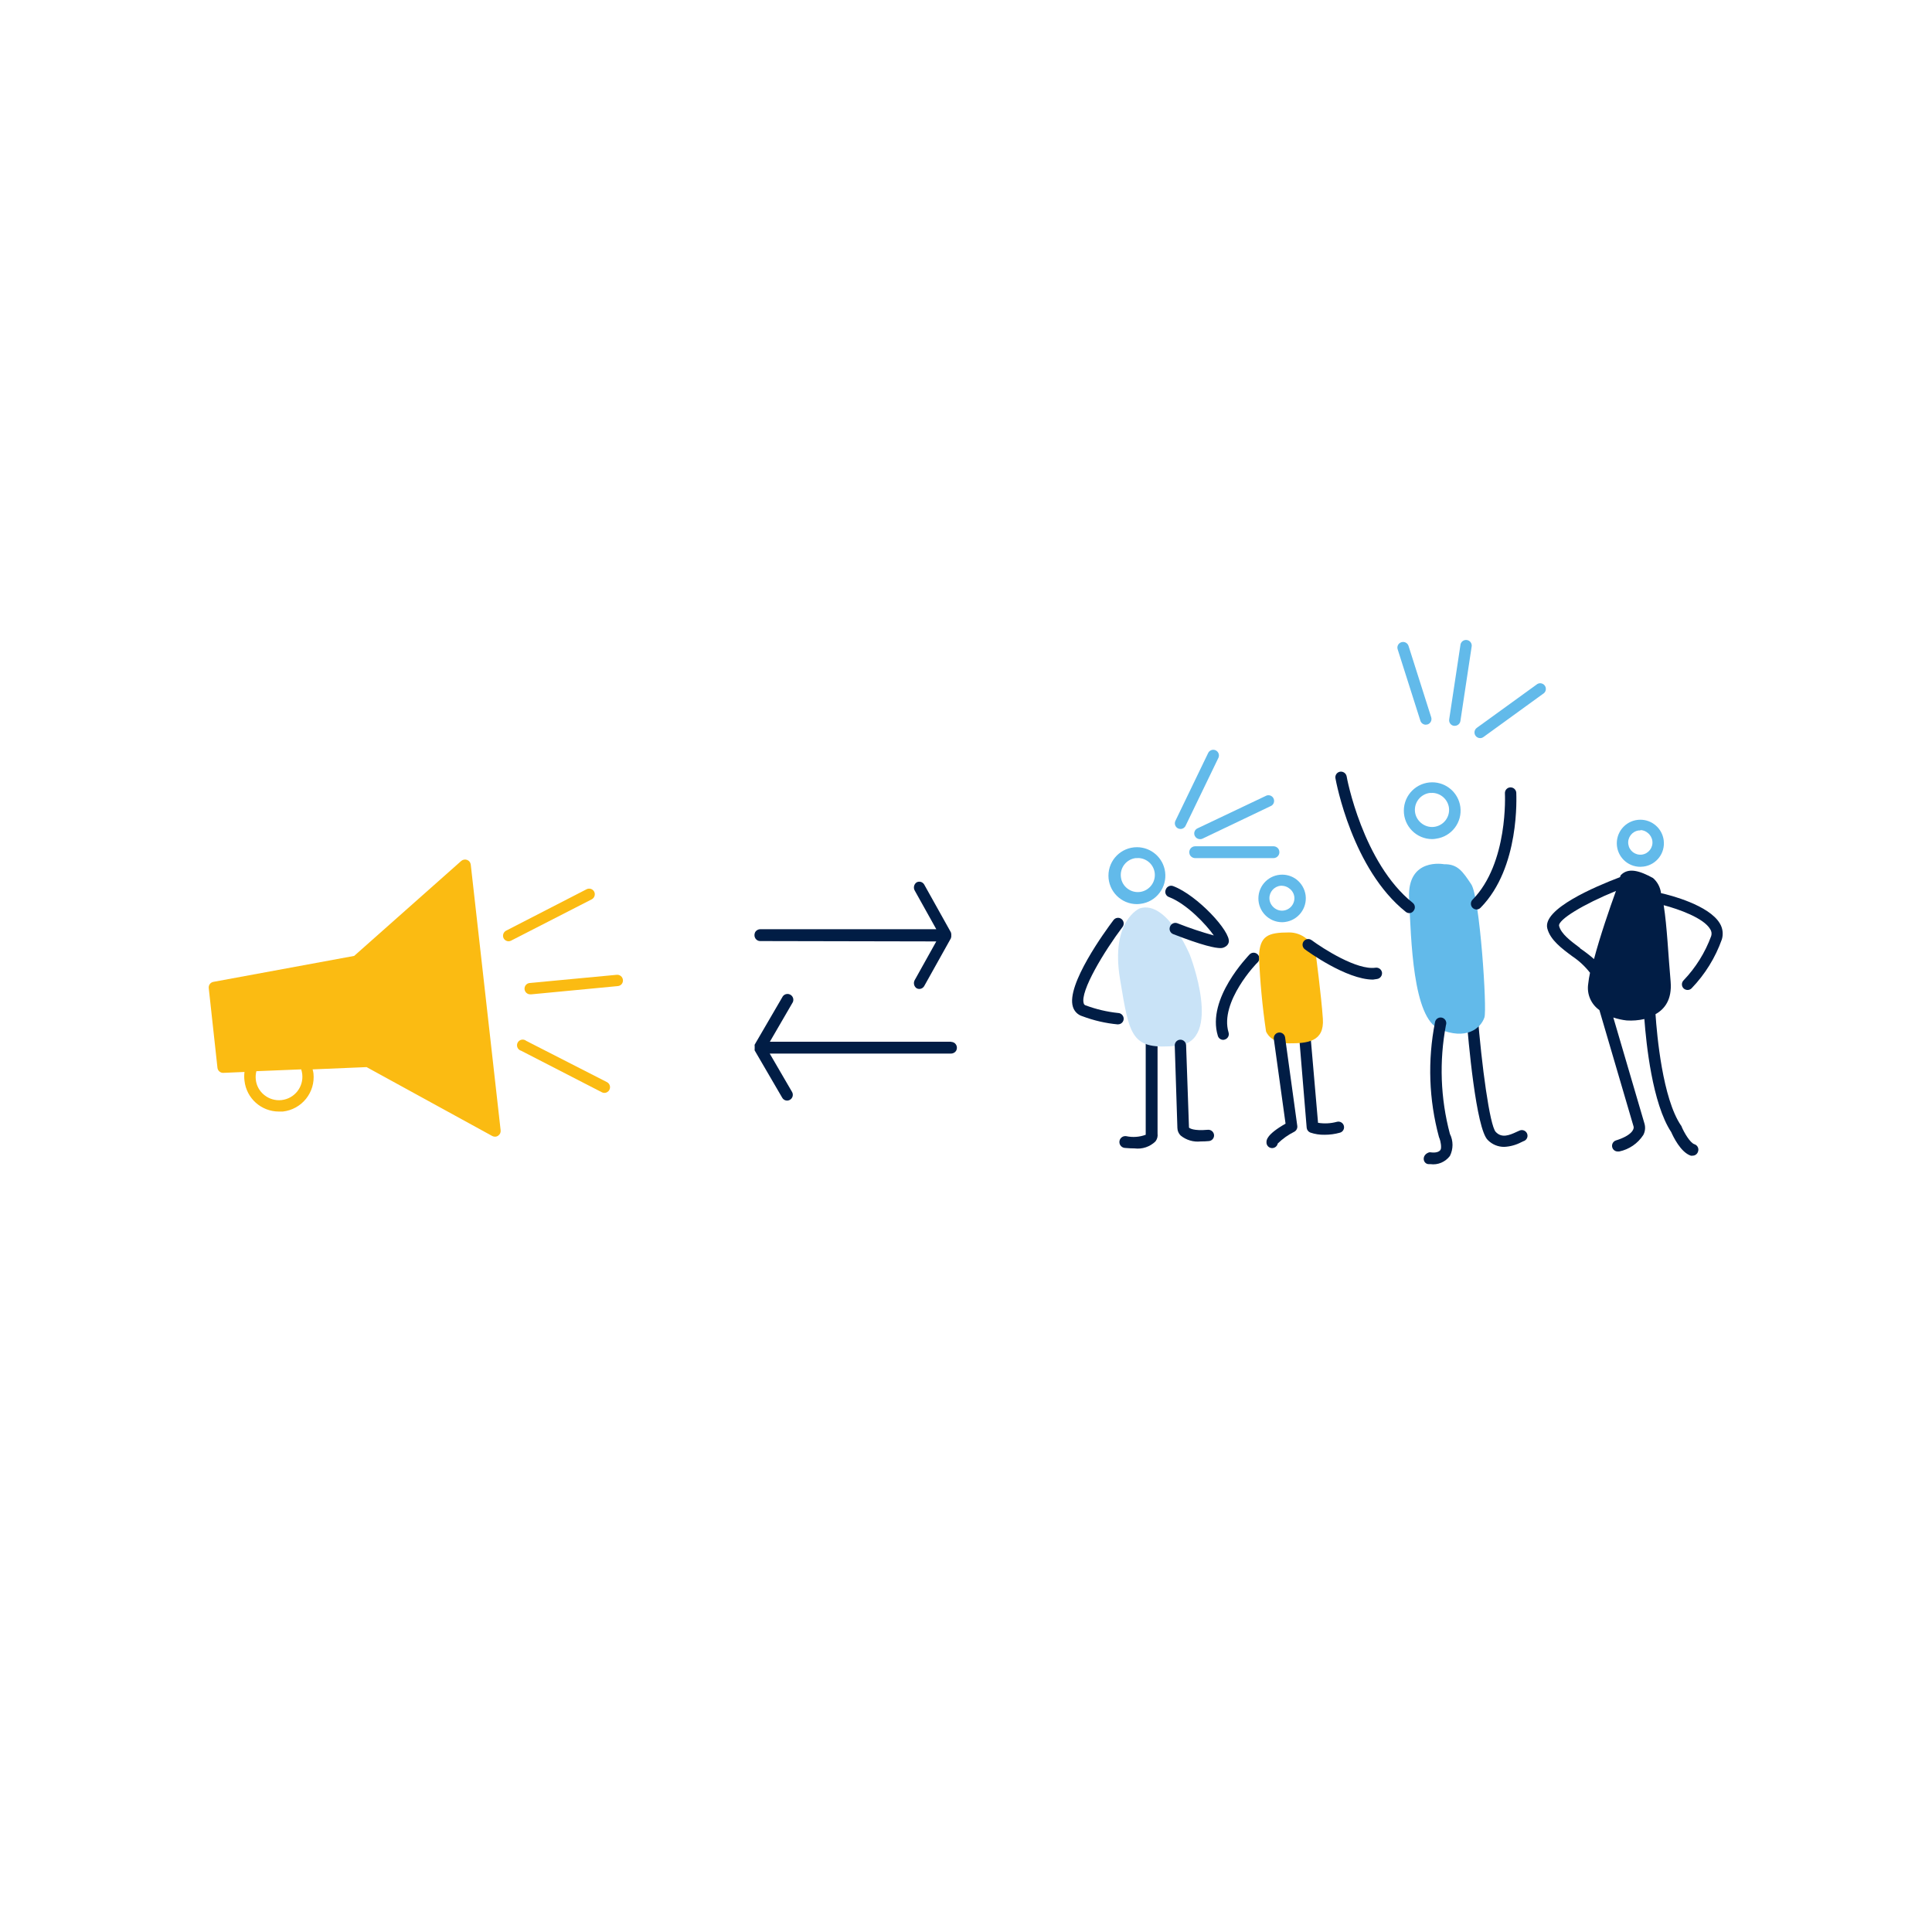 <?xml version="1.0" encoding="utf-8"?>
<!-- Generator: Adobe Illustrator 24.0.2, SVG Export Plug-In . SVG Version: 6.00 Build 0)  -->
<svg version="1.1" id="Ebene_1" xmlns="http://www.w3.org/2000/svg" xmlns:xlink="http://www.w3.org/1999/xlink" x="0px" y="0px"
	 viewBox="0 0 1080 1080" enable-background="new 0 0 1080 1080" xml:space="preserve">
<g>
	<g id="Ebene_8_3_">
		<path fill="#011D45" d="M634.27,641.97c-1.59,0-3.36-0.09-5.3-0.26c-1.83-0.05-3.27-1.57-3.22-3.4s1.57-3.27,3.4-3.22
			c0.15,0,0.3,0.02,0.45,0.04c3.62,0.77,7.39,0.5,10.86-0.79l0-55.2c0-1.4,0.85-2.71,2.18-3.16c2.31-0.77,4.44,0.93,4.44,3.12v54.57
			c0.22,1.57-0.21,3.16-1.19,4.41C642.8,641.07,638.53,642.5,634.27,641.97z"/>
		<path fill="#011D45" d="M840.84,641.11c-3.46,0.02-6.77-1.37-9.18-3.85c-6.52-6.3-10.88-55.35-12.02-70.24
			c-0.29-1.73,0.89-3.36,2.62-3.65s3.36,0.89,3.65,2.62c0.03,0.17,0.04,0.35,0.04,0.52c2.29,29.07,6.81,62.63,10.16,66.22
			s7.53,1.95,11.68,0l1.52-0.68c1.57-0.78,3.47-0.13,4.25,1.44c0.78,1.57,0.13,3.47-1.44,4.25c-0.16,0.08-0.32,0.14-0.49,0.19
			l-1.18,0.55C847.47,640.05,844.19,640.95,840.84,641.11z"/>
		<path fill="#011D45" d="M740.47,634.34c-2.72,0.06-5.42-0.35-8-1.23c-1.13-0.45-1.91-1.5-2.03-2.71l-4.23-51.07
			c-0.15-1.75,1.15-3.3,2.9-3.45c1.75-0.15,3.3,1.15,3.45,2.9l4.23,48.87c3.51,0.58,7.11,0.39,10.54-0.55
			c1.68-0.46,3.42,0.52,3.89,2.2c0.47,1.66-0.49,3.4-2.15,3.87c-0.03,0.01-0.06,0.02-0.09,0.02
			C746.2,633.97,743.34,634.35,740.47,634.34z"/>
		<path fill="#011D45" d="M683.77,581.28c-1.4,0-2.63-0.94-3-2.29c-6.35-20.78,16.93-44.47,17.77-45.49c1.24-1.24,3.25-1.24,4.49,0
			c1.24,1.24,1.24,3.25,0,4.49c-0.21,0-21.45,22-16.25,39.18c0.51,1.65-0.41,3.41-2.06,3.92c-0.02,0.01-0.04,0.01-0.05,0.02
			C684.37,581.23,684.07,581.28,683.77,581.28z"/>
		<path fill="#FBBB12" d="M284.31,526.19c-1.17-0.01-2.25-0.66-2.79-1.69c-0.75-1.55-0.16-3.41,1.35-4.23l45.07-23.19
			c1.56-0.77,3.44-0.15,4.23,1.4c0.75,1.55,0.16,3.41-1.35,4.23l-45.19,23.15C285.21,526.06,284.77,526.17,284.31,526.19z"/>
		<path fill="#FBBB12" d="M337.84,610.94c-0.5,0-1-0.13-1.44-0.38l-45.07-23.19c-1.69-0.47-2.67-2.22-2.2-3.91s2.22-2.67,3.91-2.2
			c0.43,0.12,0.83,0.33,1.17,0.61l45.11,23.06c1.53,0.81,2.13,2.69,1.35,4.23C340.15,610.26,339.05,610.95,337.84,610.94z"/>
		<path fill="#FBBB12" d="M263.15,483.28c-0.15-1.17-0.93-2.16-2.03-2.58c-1.11-0.42-2.35-0.21-3.26,0.55l-59.88,53.11l-78.71,14.51
			c-1.64,0.3-2.76,1.82-2.58,3.47l4.87,44.56c0.17,1.6,1.52,2.82,3.13,2.84l0,0l11.98-0.51c-0.21,1.63-0.21,3.28,0,4.91
			c1.08,9.8,9.35,17.22,19.21,17.22c0.73,0.04,1.47,0.04,2.2,0c10.64-1.17,18.31-10.75,17.14-21.39c0-0.01,0-0.02,0-0.02
			c-0.11-0.73-0.27-1.45-0.47-2.16l30.17-1.27l70.24,38.51c0.47,0.24,0.99,0.38,1.52,0.38c0.64,0.01,1.26-0.18,1.78-0.55
			c0.99-0.65,1.53-1.79,1.4-2.96L263.15,483.28z M168.96,600.53c0.78,7.18-4.4,13.63-11.58,14.42c-3.44,0.38-6.88-0.62-9.58-2.78
			c-2.74-2.14-4.48-5.3-4.82-8.76c-0.16-1.55-0.04-3.11,0.34-4.61l25.05-1.02C168.66,598.68,168.86,599.6,168.96,600.53z"/>
		<path fill="#FBBB12" d="M296.54,555.84c-1.75,0.08-3.24-1.27-3.32-3.03c-0.08-1.75,1.27-3.24,3.03-3.32l48.49-4.57
			c1.74-0.17,3.3,1.11,3.47,2.85l0.01,0.08c0.16,1.71-1.1,3.22-2.82,3.37l-0.07,0.01L297,555.84H296.54z"/>
		<path fill="#FBBB12" d="M735.48,532.96c-1.64-6.84-7.73-11.68-14.77-11.72c-12.14,0-16.42,1.95-16.93,13.2
			c0.57,14.09,1.88,28.15,3.94,42.1c0,0,2.2,6.64,12.69,6.69c10.49,0.04,19.97-0.85,19.08-13.75
			C738.61,556.57,735.48,532.96,735.48,532.96z"/>
		<path fill="#C9E3F7" d="M637.13,507.78c0,0-16.46,6.73-11.04,39.48s6.3,39.73,32.12,37.32c25.81-2.41,6.94-50.78,6.94-50.78
			S652.45,503,637.13,507.78z"/>
		<path fill="#62BAEA" d="M807.28,483.11c0,0-20.73-4.02-19.59,19.13c1.14,23.15,2.03,66.73,16.93,73.04
			c14.9,6.31,23.02-0.25,25.18-6.52c1.57-4.53-2.58-67.28-7.36-74.43C817.65,487.17,814.9,482.98,807.28,483.11z"/>
		<path fill="#62BAEA" d="M659.94,463.39c-0.48,0-0.96-0.1-1.4-0.3c-1.58-0.76-2.24-2.65-1.48-4.23l18.24-37.79
			c0.69-1.61,2.55-2.37,4.16-1.68c1.61,0.69,2.37,2.55,1.68,4.16c-0.04,0.09-0.08,0.18-0.13,0.27l-18.24,37.75
			C662.28,462.68,661.16,463.4,659.94,463.39z"/>
		<path fill="#62BAEA" d="M670.78,469.1c-1.23-0.01-2.34-0.71-2.88-1.82c-0.76-1.55-0.12-3.43,1.43-4.19
			c0.03-0.01,0.06-0.03,0.09-0.04l38.04-18.07c1.51-0.89,3.46-0.39,4.34,1.13s0.39,3.46-1.13,4.34c-0.16,0.1-0.33,0.18-0.51,0.24
			l-37.83,18.07C671.86,469.01,671.32,469.13,670.78,469.1z"/>
		<path fill="#62BAEA" d="M827.43,412.61c-1.75,0.01-3.18-1.41-3.19-3.16c-0.01-1.03,0.49-2,1.33-2.6l33.85-24.5
			c1.53-0.86,3.46-0.31,4.32,1.22c0.72,1.29,0.46,2.91-0.64,3.9l-33.85,24.54C828.72,412.41,828.08,412.61,827.43,412.61z"/>
		<path fill="#62BAEA" d="M797,405.12c-1.38-0.03-2.59-0.93-3-2.24l-12.69-39.9c-0.54-1.64,0.35-3.41,2-3.95
			c0.03-0.01,0.05-0.02,0.08-0.02c1.66-0.53,3.43,0.38,3.98,2.03l12.69,39.95c0.52,1.67-0.4,3.45-2.07,3.98
			C797.66,405.05,797.33,405.11,797,405.12z"/>
		<path fill="#62BAEA" d="M813.25,405.74h-0.51c-1.71-0.25-2.89-1.85-2.64-3.56c0-0.03,0.01-0.05,0.01-0.08l6.26-41.43
			c0.13-1.75,1.66-3.06,3.41-2.92c1.75,0.13,3.06,1.66,2.92,3.41c-0.01,0.15-0.03,0.3-0.07,0.44l-6.26,41.47
			C816.12,404.6,814.8,405.72,813.25,405.74z"/>
		<path fill="#62BAEA" d="M711.88,479.69h-43.72c-1.4,0-2.71-0.85-3.16-2.18c-0.77-2.31,0.93-4.44,3.12-4.44l43.72,0
			c1.4,0,2.71,0.85,3.16,2.18C715.77,477.55,714.08,479.69,711.88,479.69z"/>
		<path fill="#011D45" d="M624.95,572.65c-6.8-0.62-13.49-2.16-19.89-4.57c-2.54-0.74-4.52-2.72-5.29-5.25
			c-3.94-12.27,18.2-42.57,22.68-48.49c1.05-1.4,3.04-1.69,4.44-0.64c1.4,1.05,1.69,3.04,0.64,4.44c0,0,0,0-0.01,0.01
			c-10.32,13.71-23.87,36.05-21.71,42.74c0.13,0.57,0.57,1.01,1.14,1.14c5.8,2.15,11.84,3.58,17.98,4.23
			c1.75,0.02,3.17,1.42,3.22,3.17c0.02,1.73-1.36,3.15-3.09,3.17c0,0,0,0,0,0L624.95,572.65z"/>
		<path fill="#011D45" d="M682.28,529.99c-3,0-9.82-1.35-26.4-7.79c-1.64-0.61-2.49-2.43-1.88-4.07c0.02-0.05,0.04-0.11,0.06-0.16
			c0.61-1.64,2.43-2.49,4.07-1.88c0.05,0.02,0.11,0.04,0.16,0.06c6.62,2.62,13.37,4.88,20.23,6.77
			c-4.23-6.09-15.19-17.69-25.01-21.45c-1.62-0.54-2.49-2.29-1.95-3.91c0.04-0.11,0.08-0.22,0.13-0.32c0.59-1.65,2.4-2.52,4.05-1.93
			c0.06,0.02,0.12,0.04,0.18,0.07c13.37,5.08,32.24,25.39,30.97,31.31c-0.25,1.07-0.94,1.98-1.9,2.5
			C684.19,529.72,683.25,530,682.28,529.99z"/>
		<path fill="#011D45" d="M671.2,638.07c-4.03,0.45-8.07-0.74-11.21-3.3c-1.14-1.12-1.79-2.64-1.82-4.23l-1.48-46.08
			c-0.05-1.74,1.31-3.19,3.05-3.26c1.74-0.05,3.21,1.3,3.3,3.05l1.61,46.08c0.34,0.34,2.37,1.95,10.54,1.23
			c1.75-0.15,3.29,1.13,3.47,2.88c0.15,1.74-1.14,3.27-2.88,3.43C674.25,638.01,672.72,638.08,671.2,638.07z"/>
		<path fill="#011D45" d="M710.97,641.79L710.97,641.79c-1.75-0.09-3.1-1.58-3-3.33c0,0,0-0.01,0-0.01c0-1.1,0-4.23,10.66-10.32
			l-6.56-47.35c-0.23-1.74,0.99-3.34,2.73-3.58c1.74-0.23,3.34,0.99,3.58,2.73l6.81,49.47c0.17,1.3-0.47,2.57-1.61,3.22
			c-3.43,1.71-6.57,3.93-9.31,6.6C713.96,640.77,712.56,641.86,710.97,641.79z"/>
		<path fill="#011D45" d="M767.51,547.6c-14.9,0-36.94-16.04-38.08-16.93c-1.41-1.04-1.72-3.03-0.68-4.44
			c1.04-1.41,3.03-1.72,4.44-0.68c6.47,4.74,25.39,16.93,35.76,15.4c1.74-0.23,3.34,0.98,3.6,2.71c0.2,1.74-1.01,3.33-2.75,3.6
			C769.04,547.41,768.28,547.52,767.51,547.6z"/>
		<path fill="#011D45" d="M787.86,510.44c-0.72,0.01-1.42-0.23-1.99-0.68c-29.92-23.78-38.97-72.61-39.35-74.69
			c-0.31-1.72,0.82-3.36,2.54-3.68c1.73-0.28,3.38,0.86,3.72,2.58c0,0.47,9.01,48.54,37.03,70.79c1.25,1.06,1.47,2.91,0.51,4.23
			C789.79,509.86,788.87,510.4,787.86,510.44z"/>
		<path fill="#011D45" d="M799.58,650.76h-0.63c-1.73,0.15-3.11-1.27-3.09-3c0-0.01,0-0.03,0-0.04c0.02-1.74,1.44-3.13,3.17-3.58
			h0.55c2.92,0.44,4.91-0.19,5.67-1.38c0.76-1.18,0-5.08-0.59-6.47l-0.25-0.59c-5.68-20.95-6.44-42.94-2.24-64.23
			c0.27-1.73,1.89-2.92,3.62-2.65c1.73,0.27,2.92,1.89,2.65,3.62c-0.03,0.19-0.07,0.37-0.14,0.55c-3.83,20.19-3.08,40.99,2.2,60.85
			c1.95,3.89,1.95,8.47,0,12.36C807.93,649.56,803.8,651.36,799.58,650.76z"/>
		<path fill="#011D45" d="M825.35,508.41c-1.78-0.06-3.17-1.54-3.11-3.32c0.02-0.78,0.33-1.53,0.87-2.1
			c20.18-20.48,18.15-59.24,18.15-59.5c-0.1-1.74,1.22-3.23,2.96-3.34c1.75-0.1,3.25,1.22,3.39,2.96c0,1.69,2.2,41.85-19.97,64.32
			C827.04,508.06,826.21,508.41,825.35,508.41z"/>
		<path fill="#011D45" d="M941.13,548.02c-1.24,1.24-1.24,3.25,0,4.49c0.61,0.57,1.41,0.89,2.24,0.89c0.84,0.01,1.65-0.33,2.24-0.93
			c7.53-7.82,13.3-17.15,16.93-27.38c0.89-2.99,0.48-6.22-1.14-8.89c-6.01-10.2-27.76-15.83-32.88-16.93c-0.4-3.28-2-6.29-4.49-8.46
			c-7.15-3.89-13.67-6.14-18.03-1.57c-0.12,0.37-0.26,0.74-0.42,1.1c-13.84,5.25-43.46,17.81-40.62,28.69
			c1.69,6.43,7.96,11.09,14.01,15.57c3.76,2.51,7.08,5.61,9.86,9.18c-0.45,2.07-0.79,4.16-1.02,6.26
			c-0.85,5.66,1.58,11.31,6.26,14.6l19.13,65.17c0.38,1.48-1.18,4.99-9.9,7.7c-1.66,0.56-2.55,2.36-1.99,4.02
			c0.43,1.26,1.59,2.12,2.92,2.15c0.31,0.04,0.62,0.04,0.93,0c5.54-1.15,10.38-4.47,13.46-9.22c1.05-1.98,1.28-4.29,0.63-6.43
			l-17.39-59.24c2.43,0.81,4.94,1.37,7.49,1.65c3.31,0.21,6.63-0.06,9.86-0.8c1.02,13.67,4.44,47.27,15.02,63.22
			c1.06,2.41,5.25,11.26,10.92,13.16c0.34,0.06,0.68,0.06,1.02,0c1.36,0.01,2.58-0.86,3-2.16c0.66-1.62-0.11-3.48-1.73-4.14
			c-0.08-0.03-0.17-0.06-0.25-0.09c-2.41-0.8-5.71-6.39-7.19-9.9c0,0,0-0.38-0.3-0.55c-10.32-15.15-13.46-50.52-14.26-62.25
			c5.12-2.84,9.27-8.17,8.46-18.15c-1.31-14.34-1.99-30.93-3.89-42.78c8.46,2.24,22.34,7.15,25.98,13.37
			c0.77,1.13,0.99,2.54,0.59,3.85C953.19,532.47,947.93,540.91,941.13,548.02z M883.27,529.95c-5.2-3.89-10.58-7.87-11.72-12.31
			c-0.89-3.39,13.67-12.23,31.78-19.59c-3.47,9.56-8.93,25.39-12.27,38.08c-2.47-2.16-5.07-4.17-7.79-6.01V529.95z"/>
		<path fill="#62BAEA" d="M635.53,505.41c-8.79-0.01-15.9-7.14-15.9-15.92c0.01-8.79,7.14-15.9,15.92-15.9
			c7.96,0.01,14.7,5.9,15.75,13.79l0,0c0.57,4.18-0.56,8.42-3.13,11.76c-2.54,3.36-6.32,5.56-10.49,6.09
			C636.97,505.34,636.25,505.4,635.53,505.41z M636.04,479.69h-1.27c-5.21,0.7-8.87,5.49-8.17,10.71c0,0,0,0,0,0
			c0.31,2.51,1.62,4.78,3.64,6.3c2.01,1.56,4.55,2.24,7.07,1.9c5.22-0.72,8.87-5.53,8.17-10.75l0,0c-0.65-4.71-4.68-8.21-9.44-8.21
			V479.69z"/>
		<path fill="#62BAEA" d="M716.64,515.52c-7.34-0.05-13.24-6.05-13.19-13.39s6.05-13.24,13.39-13.19c2.85,0.02,5.61,0.96,7.88,2.67
			c2.8,2.16,4.64,5.34,5.12,8.84c0.95,7.27-4.15,13.95-11.43,14.94C717.83,515.48,717.24,515.52,716.64,515.52z M716.64,495.14
			h-0.72c-3.65,0.35-6.37,3.45-6.31,7.05c0.06,3.91,3.66,7.18,7.56,6.86c3.89-0.32,6.75-3.76,6.38-7.63c0-0.02,0-0.04-0.01-0.06l0,0
			c-0.23-1.84-1.19-3.5-2.67-4.61C719.68,495.76,718.19,495.19,716.64,495.14z"/>
		<path fill="#62BAEA" d="M800.56,469.06c-8.76-0.03-15.84-7.17-15.81-15.93c0.03-8.76,7.17-15.84,15.93-15.81
			c7.91,0.03,14.58,5.88,15.66,13.71l0,0c1.17,8.66-4.9,16.63-13.56,17.81c-0.02,0-0.04,0.01-0.07,0.01
			C802,468.98,801.28,469.05,800.56,469.06z M800.49,443.26h-1.27c-5.06,0.68-8.67,5.2-8.26,10.23c0.42,5.27,5.27,9.31,10.53,8.76
			c5.38-0.57,9.19-5.46,8.48-10.78c0,0,0,0,0,0l0,0c-0.69-4.71-4.72-8.22-9.48-8.25V443.26z"/>
		<path fill="#62BAEA" d="M916.97,484.55c-7.27,0.01-13.17-5.88-13.17-13.15s5.88-13.17,13.15-13.17
			c6.6-0.01,12.19,4.88,13.06,11.43c0.98,7.18-4.05,13.79-11.23,14.76c-0.01,0-0.02,0-0.02,0L916.97,484.55z M916.97,464.23h-0.93
			c-3.73,0.52-6.33,3.96-5.81,7.69c0.25,1.77,1.18,3.37,2.59,4.46c1.44,1.09,3.24,1.58,5.04,1.35c3.73-0.52,6.33-3.96,5.81-7.69
			c-0.25-1.77-1.18-3.37-2.59-4.46c-1.14-0.97-2.57-1.52-4.06-1.57L916.97,464.23z"/>
		<path fill="#011D45" d="M523.39,526.26l-12.14,21.77c-0.77,1.56-0.27,3.47,1.14,4.41c1.49,0.82,3.34,0.3,4.23-1.19l14.94-26.75
			l0,0c0.09-0.3,0.16-0.61,0.21-0.93c0.04-0.25,0.04-0.5,0-0.75c0.04-0.25,0.04-0.5,0-0.75c-0.05-0.3-0.12-0.6-0.21-0.88l0,0
			l-14.94-26.75c-0.89-1.49-2.74-2.01-4.23-1.19c-1.41,0.94-1.91,2.86-1.14,4.41l12.14,21.77h-98.31c-1.42,0-2.76,0.87-3.17,2.23
			c-0.7,2.29,0.92,4.4,3.01,4.4L523.39,526.26z"/>
		<path fill="#011D45" d="M531.74,582.33H430.36l12.5-21.52c1.06-1.46,0.74-3.5-0.72-4.56c-1.46-1.06-3.5-0.74-4.56,0.72
			c-0.13,0.18-0.24,0.37-0.33,0.58l-15.38,26.4l0,0c-0.06,0.29-0.06,0.58,0,0.87c-0.04,0.26-0.04,0.52,0,0.78
			c-0.04,0.25-0.04,0.5,0,0.74c-0.06,0.29-0.06,0.58,0,0.87l0,0l15.38,26.4c0.84,1.52,2.75,2.07,4.26,1.23
			c0.03-0.02,0.06-0.04,0.09-0.05c1.51-0.89,2.04-2.83,1.18-4.36l-12.5-21.48h101.32c1.4,0,2.72-0.85,3.15-2.18
			c0.73-2.26-0.94-4.35-3.09-4.35L531.74,582.33z"/>
	</g>
</g>
</svg>

